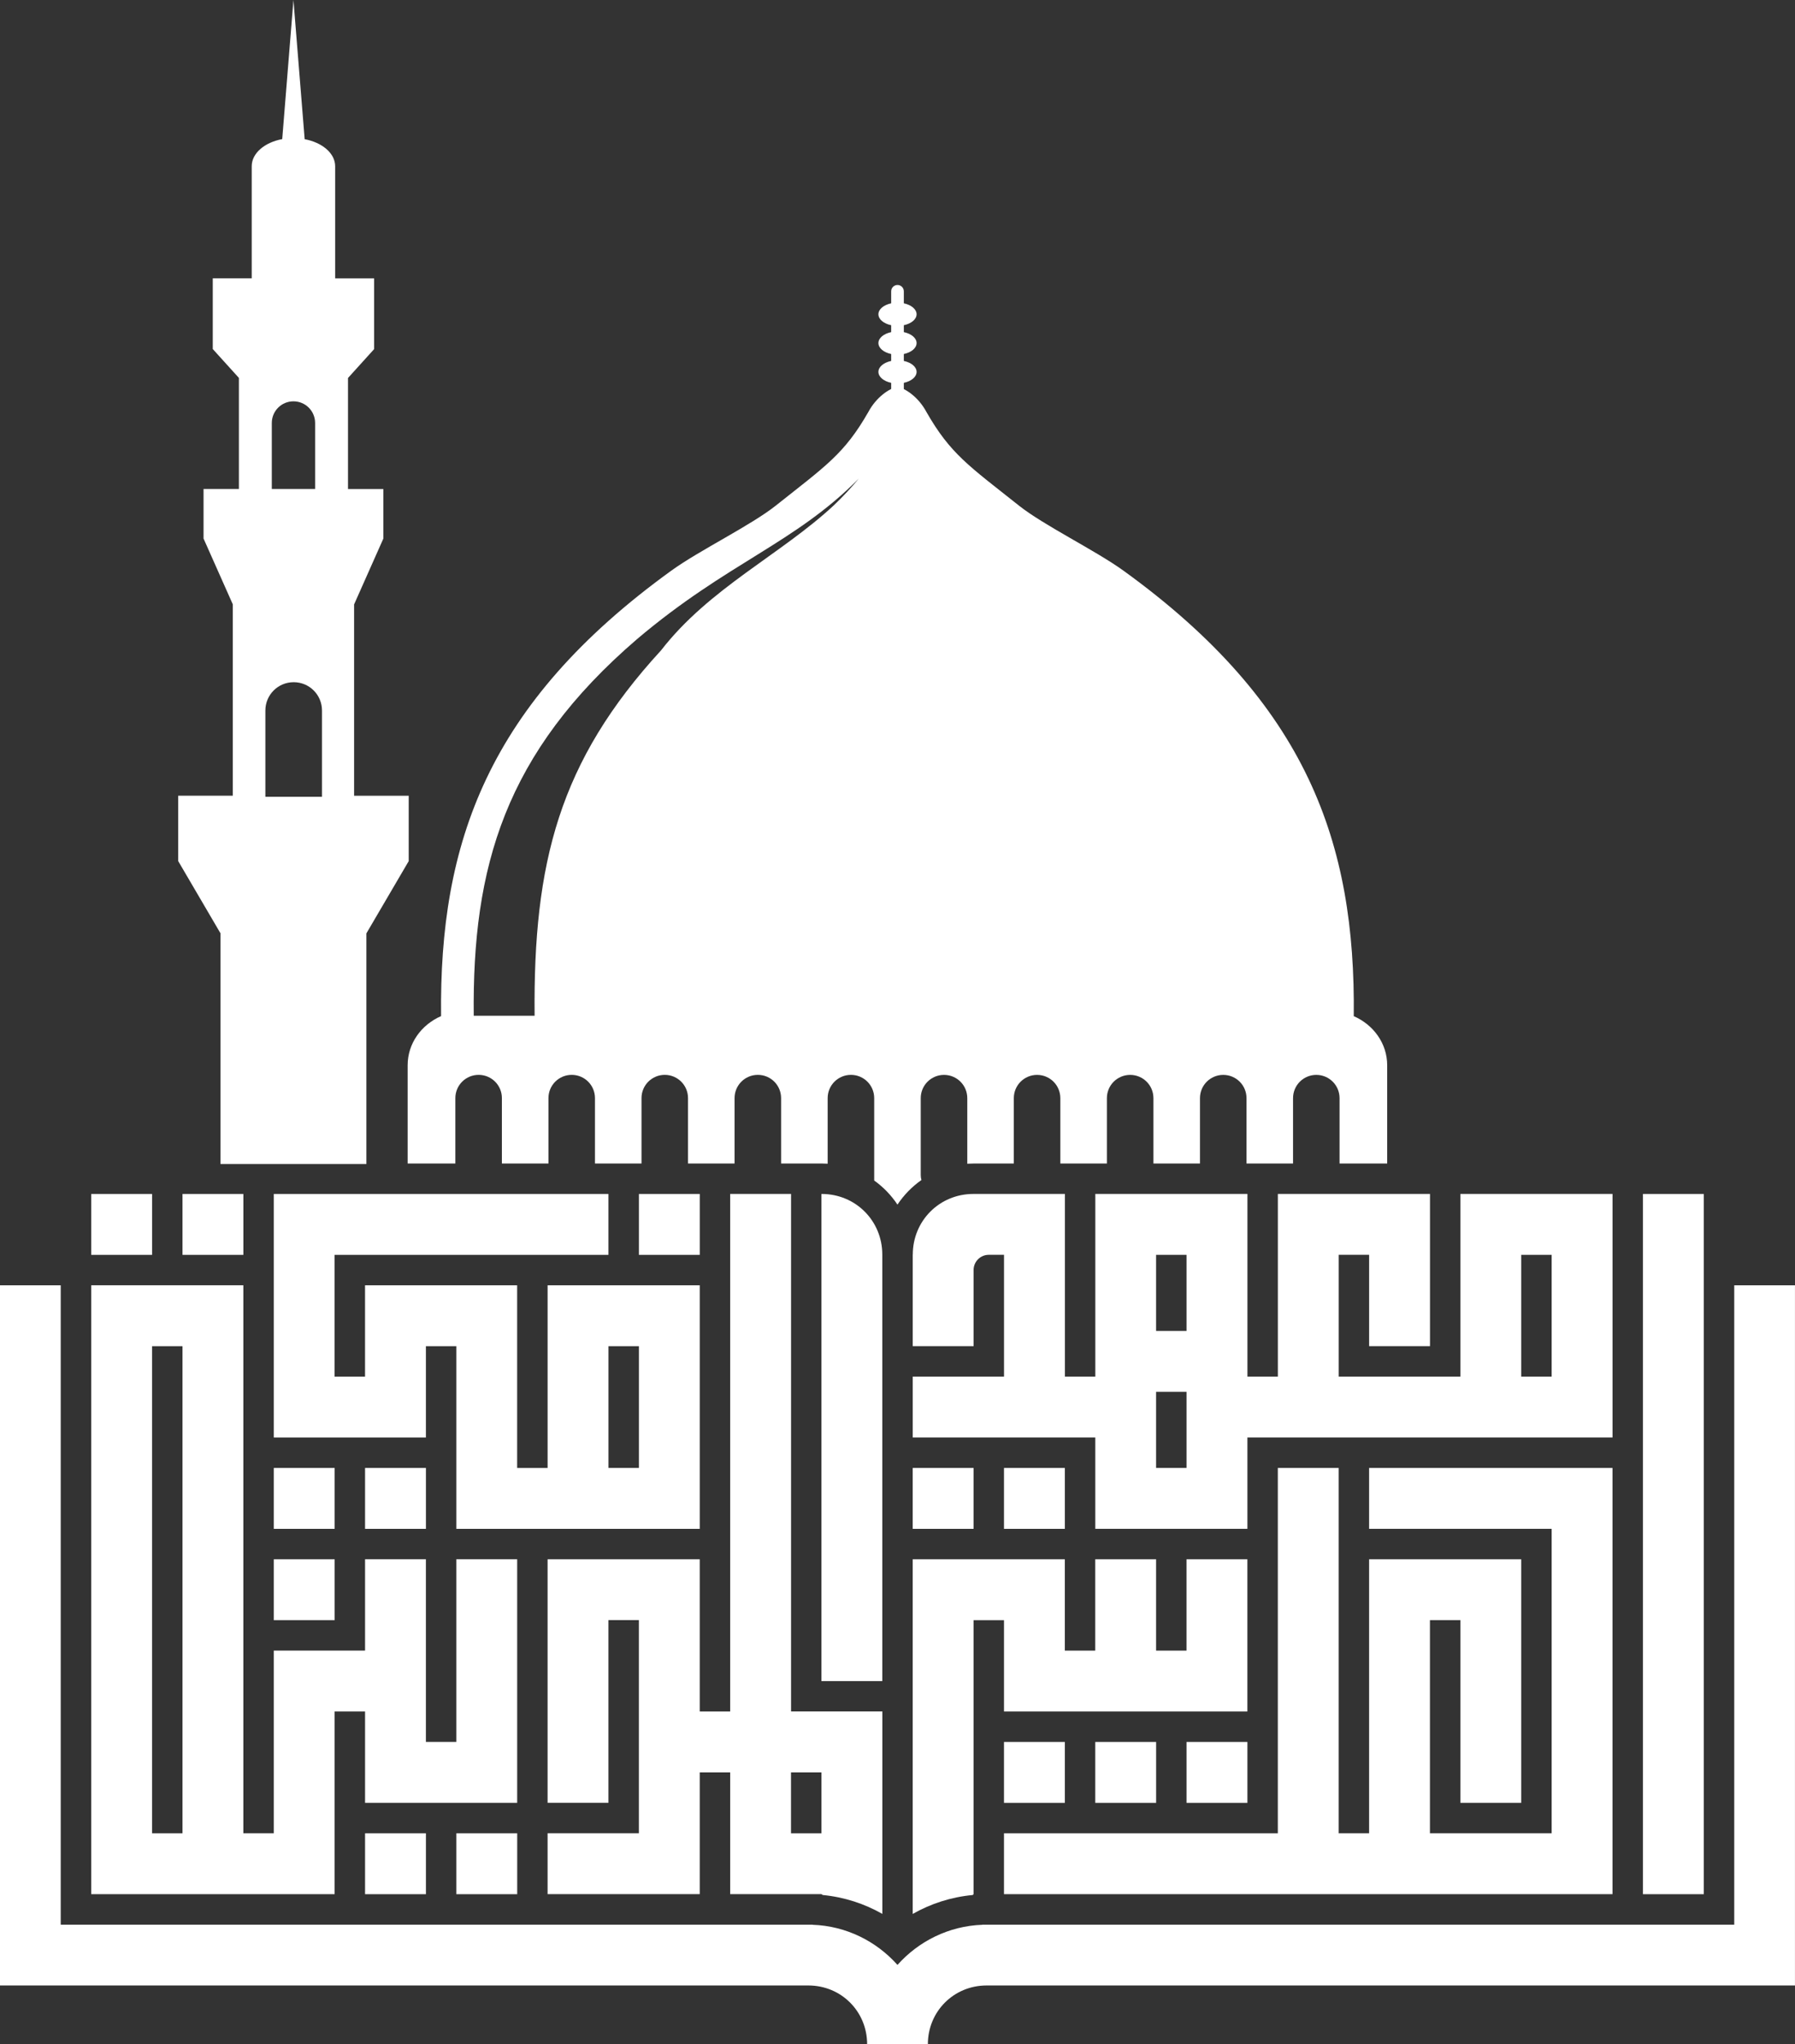 <svg xmlns="http://www.w3.org/2000/svg" id="Laag_2" data-name="Laag 2" viewBox="0 0 689.26 784.47"><rect x="0" y="0" width="689.26" height="784.47" fill="#333333" stroke="none"/><defs><style>      .cls-1 {        fill: #fff;      }    </style></defs><g id="Laag_1-2" data-name="Laag 1"><path class="cls-1" d="M112.68,0l-4.31,53.38c-6.76,1.26-11.71,5.42-11.71,10.4v43.02h-14.96v27.14l10.03,11.08v42.62h-13.57v19.03l11.23,25.24v73.45h-20.96v25.08l16.24,27.72v88.53h56.02v-88.51l16.25-27.73v-25.08h-20.97v-73.43l11.23-25.25v-19.03h-13.57v-42.61l10.03-11.08v-27.14h-14.96v-43.02c0-4.98-4.95-9.13-11.71-10.4L112.68,0ZM112.68,154.01c4.61,0,8.32,3.71,8.32,8.32v25.32h-16.63v-25.32c0-4.61,3.71-8.32,8.31-8.32ZM112.77,261.79c6.02,0,10.87,4.85,10.87,10.87v33.09h-21.74v-33.09c0-6.02,4.85-10.87,10.87-10.87Z"></path><path class="cls-1" d="M344.63,109.36c-1.35,0-2.43,1.09-2.43,2.43v4.61c-2.94.63-4.9,2.31-4.9,4.2,0,1.89,1.97,3.58,4.9,4.2v2.65c-2.94.63-4.9,2.31-4.9,4.2,0,1.89,1.97,3.58,4.9,4.2v2.66c-2.94.63-4.9,2.31-4.9,4.2,0,1.89,1.97,3.58,4.9,4.2v5.27c0,1.35,1.09,2.43,2.43,2.43s2.43-1.09,2.43-2.43v-5.27c2.94-.63,4.9-2.31,4.9-4.2,0-1.89-1.97-3.58-4.9-4.2v-2.66c2.94-.63,4.9-2.31,4.9-4.2,0-1.89-1.97-3.58-4.9-4.2v-2.65c2.94-.63,4.9-2.31,4.9-4.2,0-1.89-1.97-3.58-4.9-4.2v-4.61c0-1.35-1.09-2.43-2.43-2.43Z"></path><path class="cls-1" d="M105.13,458.18v93.46h58.41v-35.05h11.69v70.1h93.46v-93.46h-58.42v70.1h-11.69v-70.1h-58.41v35.05h-11.69v-46.73h105.15v-23.37H105.13ZM233.64,516.59h11.69v46.73h-11.69v-46.73Z"></path><rect class="cls-1" x="245.33" y="458.18" width="23.37" height="23.37"></rect><path class="cls-1" d="M303.74,458.17h-23.36v198.61h-11.69v-58.42h-58.42v93.46h23.36v-70.1h11.69v81.78h-35.05v23.37h58.42v-46.73h11.69v46.73h31.71s.06,0,.09,0h3.26l.46.33c8.25.79,16.02,3.33,22.91,7.25v-77.68h-35.05v-198.61ZM303.74,680.15h11.69v23.37h-11.69v-23.37Z"></path><path class="cls-1" d="M315.42,458.18v186.93h23.37v-163.66c0-12.98-10.25-23.25-23.23-23.27h-.14Z"></path><path class="cls-1" d="M373.83,458.17h-.06c-13,0-23.27,10.28-23.27,23.27l-.02-.03v35.17h23.37v-29.21c0-3.24,2.61-5.84,5.84-5.84h5.84v46.73h-35.05v23.37h70.1v35.05h58.41v-35.05h140.2v-93.47h-58.42v70.1h-46.73v-46.73h11.69v35.05h23.37v-58.42h-58.42v70.1h-11.68v-70.1h-58.41v70.1h-11.68v-70.1h-35.06ZM443.93,481.54h11.69v29.21h-11.69v-29.21ZM584.13,481.54h11.69v46.73h-11.69v-46.73ZM443.93,534.11h11.69v29.21h-11.69v-29.21Z"></path><rect class="cls-1" x="630.87" y="458.18" width="23.37" height="268.71"></rect><rect class="cls-1" x="35.03" y="458.18" width="23.37" height="23.37"></rect><rect class="cls-1" x="70.08" y="458.18" width="23.37" height="23.37"></rect><path class="cls-1" d="M35.03,493.22v233.66h93.46v-70.1h11.69v35.05h58.41v-93.47h-23.36v70.1h-11.69v-70.1h-23.36v35.05h-35.05v70.1h-11.69v-210.29h-58.41ZM58.39,516.59h11.69v186.93h-11.69v-186.93Z"></path><rect class="cls-1" x="105.13" y="563.32" width="23.37" height="23.37"></rect><rect class="cls-1" x="140.18" y="563.32" width="23.37" height="23.37"></rect><rect class="cls-1" x="350.47" y="563.32" width="23.37" height="23.37"></rect><rect class="cls-1" x="385.52" y="563.32" width="23.37" height="23.37"></rect><polygon class="cls-1" points="490.67 563.32 490.67 703.52 385.52 703.52 385.52 726.88 490.67 726.88 490.67 726.88 514.03 726.88 514.03 726.88 595.82 726.88 595.82 726.88 619.18 726.88 619.18 563.32 607.5 563.32 525.72 563.32 525.72 586.68 595.82 586.68 595.82 703.51 549.08 703.51 549.08 621.73 560.77 621.73 560.77 691.83 584.13 691.83 584.13 610.05 584.13 598.37 525.72 598.37 525.72 621.73 525.72 621.73 525.72 703.51 514.03 703.51 514.03 563.32 490.67 563.32"></polygon><path class="cls-1" d="M350.47,598.37v136.1c6.92-3.94,14.72-6.49,23.02-7.26l.35-.32v-105.15h11.68v35.05h93.46v-58.42h-23.37v35.05h-11.68v-35.05h-23.37v35.05h-11.68v-35.05h-58.41Z"></path><rect class="cls-1" x="105.13" y="598.37" width="23.37" height="23.37"></rect><rect class="cls-1" x="385.52" y="668.47" width="23.37" height="23.37"></rect><rect class="cls-1" x="420.57" y="668.47" width="23.37" height="23.37"></rect><rect class="cls-1" x="455.62" y="668.47" width="23.37" height="23.37"></rect><rect class="cls-1" x="140.18" y="703.52" width="23.37" height="23.37"></rect><rect class="cls-1" x="175.23" y="703.52" width="23.37" height="23.37"></rect><path class="cls-1" d="M0,493.23v268.69h310.42c12.59,0,22.55,9.96,22.55,22.55h23.32c0-12.59,9.96-22.55,22.55-22.55h310.41v-268.69h-23.32v245.36h-288.76v.04c-12.89.47-24.47,6.34-32.55,15.4-8.08-9.06-19.66-14.94-32.55-15.4v-.04H23.32v-245.36H0Z"></path><path class="cls-1" d="M344.62,148.41h-.02s0,0,0,0c0,0,0,0,0,0ZM344.61,148.41c-3.26.7-8.12,4.03-11.15,9.64-9.25,16.2-16.45,20.79-35.52,35.94-9.65,7.67-29.3,17.15-40.14,24.98-70.66,51.03-89.16,104.64-88.43,170.96-7.6,3.32-12.84,10.49-12.84,18.86v37.7h18.32v-25.08c0-4.95,3.98-8.93,8.94-8.93s8.93,3.98,8.93,8.93v25.08h17.88v-25.08c0-4.95,3.98-8.93,8.93-8.93s8.93,3.98,8.93,8.93v25.08h17.87v-25.08c0-4.95,3.99-8.93,8.93-8.93s8.93,3.98,8.93,8.93v25.08h17.87v-25.08c0-4.95,3.98-8.93,8.94-8.93s8.93,3.98,8.93,8.93v25.08h15.34s.09,0,.13,0h.13s.01,0,.02,0c.76,0,1.51.03,2.26.08v-25.16c0-4.95,3.99-8.93,8.94-8.93s8.93,3.98,8.93,8.93v31.61c3.51,2.51,6.54,5.65,8.93,9.25,2.45-3.69,5.59-6.9,9.21-9.44-.17-.55-.27-1.18-.27-1.93v-29.48c0-4.95,3.99-8.93,8.94-8.93s8.93,3.98,8.93,8.93v25.16c.76-.05,1.54-.08,2.31-.08.08,0,.16,0,.23,0h15.33v-25.08c0-4.95,3.98-8.93,8.93-8.93s8.93,3.98,8.93,8.93v25.08h1.66c.07,0,.13,0,.2,0h16.02v-25.08c0-4.95,3.99-8.93,8.94-8.93s8.93,3.98,8.93,8.93v25.08h17.87v-25.08c0-4.95,3.99-8.93,8.94-8.93s8.93,3.98,8.93,8.93v25.08h17.87v-25.08c0-4.95,3.98-8.93,8.93-8.93s8.93,3.98,8.93,8.93v25.08h18.29v-37.7c0-8.36-5.24-15.54-12.84-18.85.73-66.31-17.77-119.92-88.43-170.96-10.85-7.83-30.49-17.32-40.15-24.98-19.08-15.15-26.27-19.74-35.52-35.94-3.02-5.62-7.89-8.95-11.15-9.65ZM329.8,183.62c-2.9,3.49-6.07,6.91-9.58,10.26-20.35,18.93-47.88,31.81-66.36,55.67-39.18,42.62-49.12,81.51-48.58,140.24h-23.37c-.62-56.95,11.87-100.91,62.81-144.62,34.73-29.37,60.49-36.65,85.08-61.55Z"></path></g></svg>